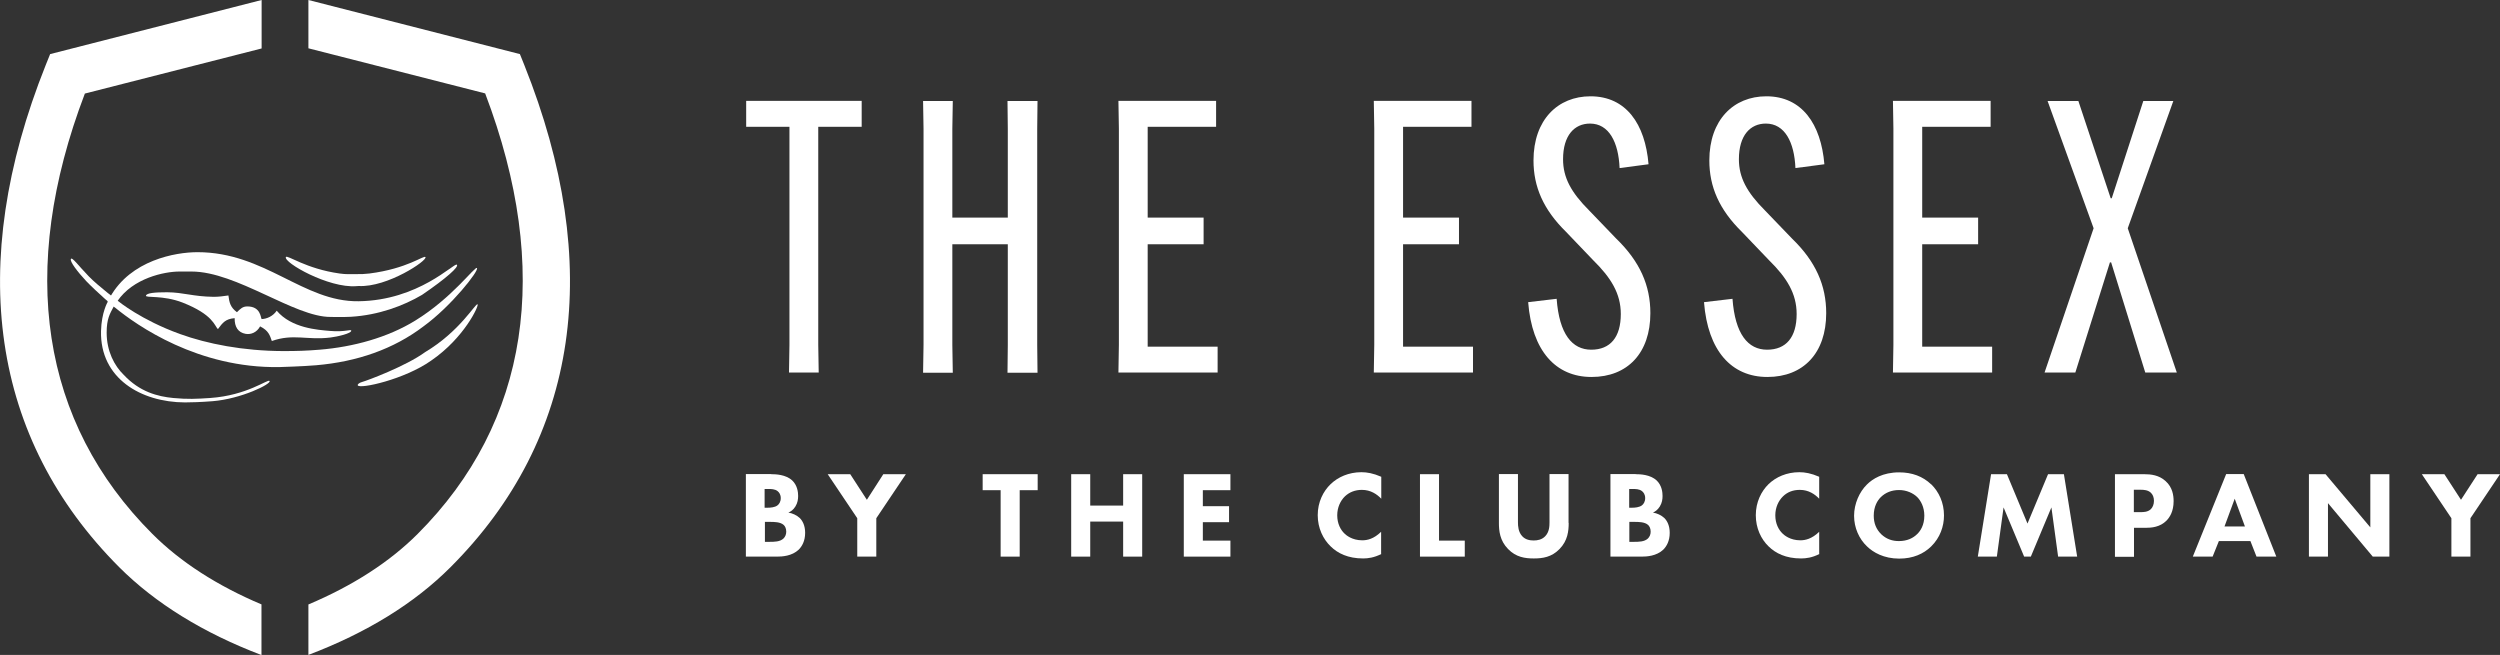 <?xml version="1.0" encoding="UTF-8"?>
<svg id="Layer_2" data-name="Layer 2" xmlns="http://www.w3.org/2000/svg" viewBox="0 0 164.07 42.98">
  <rect x="0" y="0" width="164.07" height="42.98" fill="#333333" stroke="none"/>
  <defs>
    <style>
      .cls-1 {
        fill-rule: evenodd;
      }

      .cls-1, .cls-2 {
        fill: #fff;
        stroke-width: 0px;
      }
    </style>
  </defs>
  <g id="Layer_1-2" data-name="Layer 1">
    <g>
      <g>
        <g>
          <path class="cls-1" d="M7.05,19.82l.18-.33c1.35-2.41,4.27-2.94,5.73-2.94,4.44,0,6.94,3.27,10.57,3.22,3.95-.05,6.26-2.53,6.45-2.4.17.12-.67.88-2.28,1.98-1.22.72-2.85,1.33-4.67,1.44-.54.03-1.33.01-1.33.01-2.36.02-6.17-2.98-9.13-2.98h-.79c-.99,0-3.05.43-4.08,1.95h-.01l-.24.37c-.24.46-.45.78-.45,1.69,0,1.22.51,2.18,1.12,2.77,1.05,1.12,2.22,1.42,3.25,1.52.96.09,1.5.06,2.42,0,2.44-.17,3.79-1.26,3.9-1.12.15.19-1.86,1.18-3.74,1.33-.77.06-1.42.08-1.81.08-2.89-.01-5.58-1.58-5.51-4.68.03-1.24.44-1.92.44-1.92"/>
          <path class="cls-2" d="M18.76,16.87c.08-.17,1.31.77,3.53,1.08.42.06.66.04,1.09.04.34,0,.53,0,.86-.04,2.5-.32,3.57-1.21,3.68-1.08.17.21-2.5,2-4.38,1.9-.05,0-.1.01-.16.01-1.82.14-4.78-1.55-4.62-1.91"/>
          <path class="cls-2" d="M14.99,19.39c.06.47.13.78.56,1.1.23-.23.38-.38.68-.38.88,0,.87.73.94.83.33-.01.74-.18.99-.55.96,1.14,2.67,1.26,3.53,1.33.9.08,1.34-.12,1.36-.03.05.19-.94.41-1.36.46-1.54.19-2.44-.27-3.85.23-.13-.37-.21-.68-.77-.96-.22.4-.6.55-.95.49-.5-.09-.73-.46-.72-1.03-.6.05-.78.29-1.1.72-.23-.23-.31-.95-2.31-1.74-1.31-.51-2.46-.29-2.41-.46.05-.17.56-.22,1.39-.22,1.08.01,1.68.28,3.05.3.31,0,.65-.04.97-.09"/>
          <path class="cls-2" d="M31.34,19.96c.13.06-.87,2.22-3.05,3.71-1.74,1.23-4.68,1.88-4.81,1.62-.03-.06.09-.17.28-.22.33-.09,2.88-1.04,4.14-1.96,2.28-1.36,3.3-3.21,3.44-3.14"/>
          <path class="cls-2" d="M7.52,20.17s-1.18-1.01-1.86-1.72c-.58-.62-1.08-1.28-1.01-1.45.07-.17.5.44,1.18,1.14.61.63,1.95,1.64,1.95,1.64,0,0,1.48,1.22,4.03,2.14,1.8.65,4.14,1.11,6.77,1.12.93,0,1.53-.02,2.39-.09,2.22-.18,4.48-.8,6.28-1.91,2.44-1.5,3.92-3.58,4.05-3.45.16.16-1.69,2.51-3.51,3.83-1.96,1.49-4.35,2.32-7.04,2.55-.94.08-2.2.11-2.41.12-5.34.09-9.35-2.72-10.81-3.92"/>
        </g>
        <path class="cls-2" d="M34.41,4.27l-.29-.72L20.24,0v3.17l11.6,2.96c4.41,11.6,2.89,21.58-4.43,28.91-1.85,1.85-4.26,3.4-7.17,4.63v3.31c3.82-1.45,6.96-3.38,9.34-5.77,8.41-8.42,10.08-19.81,4.83-32.94"/>
        <path class="cls-2" d="M17.17,39.67c-2.91-1.23-5.32-2.78-7.17-4.63C2.68,27.72,1.15,17.73,5.57,6.14l11.6-2.96V0L3.29,3.55l-.29.72C-2.25,17.41-.58,28.8,7.82,37.22c2.38,2.38,5.53,4.32,9.34,5.77v-3.31Z"/>
      </g>
      <g>
        <path class="cls-2" d="M53.7,8.32v14.31l.03,1.82h-1.95l.03-1.82v-14.31h-2.84v-1.7h7.58v1.7h-2.84Z"/>
        <path class="cls-2" d="M68.09,6.63l-.02,1.82v14.19l.02,1.82h-1.97l.02-1.82v-6.61h-3.64v6.61l.03,1.82h-1.95l.03-1.82v-14.19l-.03-1.82h1.95l-.03,1.82v5.83h3.64v-5.83l-.02-1.82h1.97Z"/>
        <path class="cls-2" d="M75.32,16.02v6.73h4.59v1.7h-6.51l.03-1.82v-14.19l-.03-1.82h6.41v1.7h-4.49v5.96h3.67v1.75h-3.67Z"/>
        <path class="cls-2" d="M92.08,16.02v6.73h4.59v1.7h-6.51l.03-1.82v-14.19l-.03-1.82h6.41v1.7h-4.49v5.96h3.67v1.75h-3.67Z"/>
        <path class="cls-2" d="M102.16,19.61c.17,2.32,1.02,3.34,2.27,3.34s1.94-.82,1.94-2.34c0-1.35-.65-2.39-1.82-3.54l-1.77-1.85c-1.5-1.47-2.14-2.97-2.14-4.69,0-2.67,1.6-4.21,3.74-4.21,2.34,0,3.59,1.82,3.81,4.46l-1.9.25c-.07-1.7-.7-2.92-1.94-2.92-1.02,0-1.77.77-1.77,2.34,0,1.2.52,2.17,1.72,3.37l1.77,1.84c1.55,1.5,2.24,3.07,2.24,4.89,0,2.62-1.5,4.19-3.86,4.19s-3.91-1.72-4.16-4.91l1.87-.22Z"/>
        <path class="cls-2" d="M113.7,19.61c.17,2.32,1.02,3.34,2.27,3.34s1.94-.82,1.94-2.34c0-1.35-.65-2.39-1.82-3.54l-1.77-1.85c-1.5-1.47-2.14-2.97-2.14-4.69,0-2.67,1.6-4.21,3.74-4.21,2.34,0,3.59,1.82,3.81,4.46l-1.9.25c-.07-1.7-.7-2.92-1.94-2.92-1.02,0-1.77.77-1.77,2.34,0,1.2.52,2.17,1.72,3.37l1.77,1.84c1.55,1.5,2.24,3.07,2.24,4.89,0,2.62-1.5,4.19-3.86,4.19s-3.91-1.72-4.16-4.91l1.87-.22Z"/>
        <path class="cls-2" d="M126.15,16.02v6.73h4.59v1.7h-6.51l.03-1.82v-14.19l-.03-1.82h6.41v1.7h-4.49v5.96h3.67v1.75h-3.67Z"/>
        <path class="cls-2" d="M138.47,17.22l-2.27,7.23h-2.02l3.22-9.47-3.02-8.35h2.02l2.12,6.38h.07l2.07-6.38h1.97l-2.99,8.35,3.22,9.47h-2.07l-2.24-7.23h-.07Z"/>
      </g>
      <g>
        <path class="cls-2" d="M50.19,35.56h.3c.32,0,.7,0,.93-.22.11-.11.18-.26.18-.45,0-.22-.09-.37-.17-.44-.22-.2-.64-.2-.89-.2h-.34v1.31h0ZM50.19,33.32h.2c.17,0,.46-.02.63-.15.11-.08.22-.24.22-.48s-.11-.38-.21-.46c-.18-.14-.42-.14-.65-.14h-.2v1.23h0ZM50.61,31.12c.29,0,.96.02,1.38.41.35.33.39.79.39,1.02,0,.21-.03.45-.18.69-.14.23-.32.34-.46.4.26.04.55.17.75.36.18.18.35.49.35.97,0,.54-.21.89-.42,1.1-.45.43-1.1.46-1.43.46h-2.04v-5.42h1.66Z"/>
        <polygon class="cls-2" points="56.26 34.01 54.32 31.12 55.8 31.12 56.89 32.8 57.97 31.12 59.45 31.12 57.51 34.01 57.51 36.53 56.26 36.53 56.26 34.01 56.26 34.01"/>
        <polygon class="cls-2" points="66.92 32.17 66.92 36.53 65.67 36.53 65.67 32.17 64.49 32.17 64.49 31.12 68.1 31.12 68.1 32.17 66.92 32.17 66.92 32.17"/>
        <polygon class="cls-2" points="71.55 33.18 73.71 33.18 73.71 31.12 74.96 31.12 74.96 36.53 73.71 36.53 73.71 34.23 71.55 34.23 71.55 36.53 70.3 36.53 70.3 31.12 71.55 31.12 71.55 33.18 71.55 33.18"/>
        <polygon class="cls-2" points="80.75 32.17 78.94 32.17 78.94 33.22 80.66 33.22 80.66 34.27 78.94 34.27 78.94 35.48 80.75 35.48 80.75 36.53 77.69 36.53 77.69 31.12 80.75 31.12 80.75 32.17 80.75 32.17"/>
        <path class="cls-2" d="M90.65,36.36c-.48.24-.87.29-1.19.29-1,0-1.67-.34-2.13-.79-.49-.47-.85-1.19-.85-2.05s.36-1.57.85-2.04c.48-.46,1.18-.78,2.02-.78.36,0,.77.07,1.3.3v1.44c-.28-.29-.69-.58-1.27-.58-.45,0-.82.15-1.11.42-.3.29-.51.73-.51,1.25,0,.56.23.96.47,1.19.11.11.5.45,1.17.45.33,0,.76-.09,1.24-.56v1.44h0Z"/>
        <polygon class="cls-2" points="94.44 31.12 94.44 35.48 96.13 35.48 96.13 36.53 93.19 36.53 93.19 31.12 94.44 31.12 94.44 31.12"/>
        <path class="cls-2" d="M102.95,34.32c0,.52-.06,1.16-.6,1.71-.52.54-1.12.62-1.69.62s-1.17-.08-1.69-.62c-.54-.55-.6-1.19-.6-1.71v-3.21h1.25v3.17c0,.24.02.63.28.91.22.24.52.28.76.28s.53-.05.75-.28c.27-.28.28-.67.28-.91v-3.17h1.25v3.21h0Z"/>
        <path class="cls-2" d="M106.92,35.56h.3c.32,0,.7,0,.93-.22.11-.11.18-.26.18-.45,0-.22-.09-.37-.17-.44-.22-.2-.64-.2-.89-.2h-.34v1.31h0ZM106.92,33.32h.2c.17,0,.45-.02.63-.15.11-.08.22-.24.22-.48s-.11-.38-.21-.46c-.18-.14-.42-.14-.65-.14h-.19v1.23h0ZM107.34,31.12c.29,0,.96.02,1.38.41.35.33.39.79.39,1.02,0,.21-.03.45-.18.69-.14.23-.32.34-.45.4.26.04.55.17.75.36.18.18.35.49.35.97,0,.54-.21.89-.42,1.1-.45.43-1.1.46-1.43.46h-2.04v-5.42h1.66Z"/>
        <path class="cls-2" d="M119.4,36.36c-.48.24-.87.29-1.2.29-1,0-1.67-.34-2.13-.79-.49-.47-.84-1.19-.84-2.05s.36-1.57.84-2.04c.48-.46,1.18-.78,2.02-.78.36,0,.77.07,1.3.3v1.44c-.28-.29-.69-.58-1.27-.58-.46,0-.82.15-1.1.42-.3.29-.51.73-.51,1.25,0,.56.23.96.47,1.19.11.11.5.45,1.17.45.32,0,.76-.09,1.24-.56v1.44h0Z"/>
        <path class="cls-2" d="M123.45,32.61c-.24.23-.48.63-.48,1.23,0,.5.16.89.49,1.22.35.33.74.45,1.16.45.55,0,.94-.2,1.2-.46.21-.2.47-.58.47-1.21,0-.56-.23-.98-.47-1.22-.27-.26-.7-.46-1.19-.46s-.89.17-1.19.46h0ZM126.74,31.78c.51.5.84,1.21.84,2.05,0,.72-.26,1.46-.84,2.03-.5.49-1.19.8-2.1.8-1.01,0-1.71-.41-2.11-.8-.52-.49-.85-1.22-.85-2.01s.35-1.57.84-2.05c.37-.37,1.04-.8,2.12-.8.84,0,1.55.26,2.1.79h0Z"/>
        <polygon class="cls-2" points="129.8 36.53 130.67 31.12 131.71 31.12 133.06 34.36 134.41 31.12 135.45 31.12 136.32 36.53 135.07 36.53 134.63 33.3 133.28 36.53 132.84 36.53 131.49 33.3 131.05 36.53 129.8 36.53 129.8 36.53"/>
        <path class="cls-2" d="M140.04,33.61h.45c.17,0,.47,0,.67-.2.11-.11.2-.3.2-.54s-.08-.41-.2-.53c-.19-.18-.45-.2-.7-.2h-.42v1.47h0ZM140.7,31.12c.47,0,.99.06,1.42.45.46.41.53.94.53,1.32,0,.68-.26,1.06-.46,1.27-.43.44-1,.48-1.38.48h-.76v1.9h-1.25v-5.42h1.91Z"/>
        <path class="cls-2" d="M147.33,34.55l-.67-1.82-.67,1.82h1.34ZM147.67,35.51h-2.05l-.41,1.02h-1.3l2.19-5.42h1.15l2.14,5.42h-1.3l-.4-1.02h0Z"/>
        <polygon class="cls-2" points="151.53 36.53 151.53 31.12 152.62 31.12 155.56 34.61 155.56 31.12 156.81 31.12 156.81 36.53 155.72 36.53 152.78 33.02 152.78 36.53 151.53 36.53 151.53 36.53"/>
        <polygon class="cls-2" points="160.88 34.01 158.94 31.12 160.42 31.12 161.51 32.8 162.6 31.12 164.07 31.12 162.13 34.01 162.13 36.53 160.88 36.53 160.88 34.01 160.88 34.01"/>
      </g>
    </g>
  </g>
</svg>